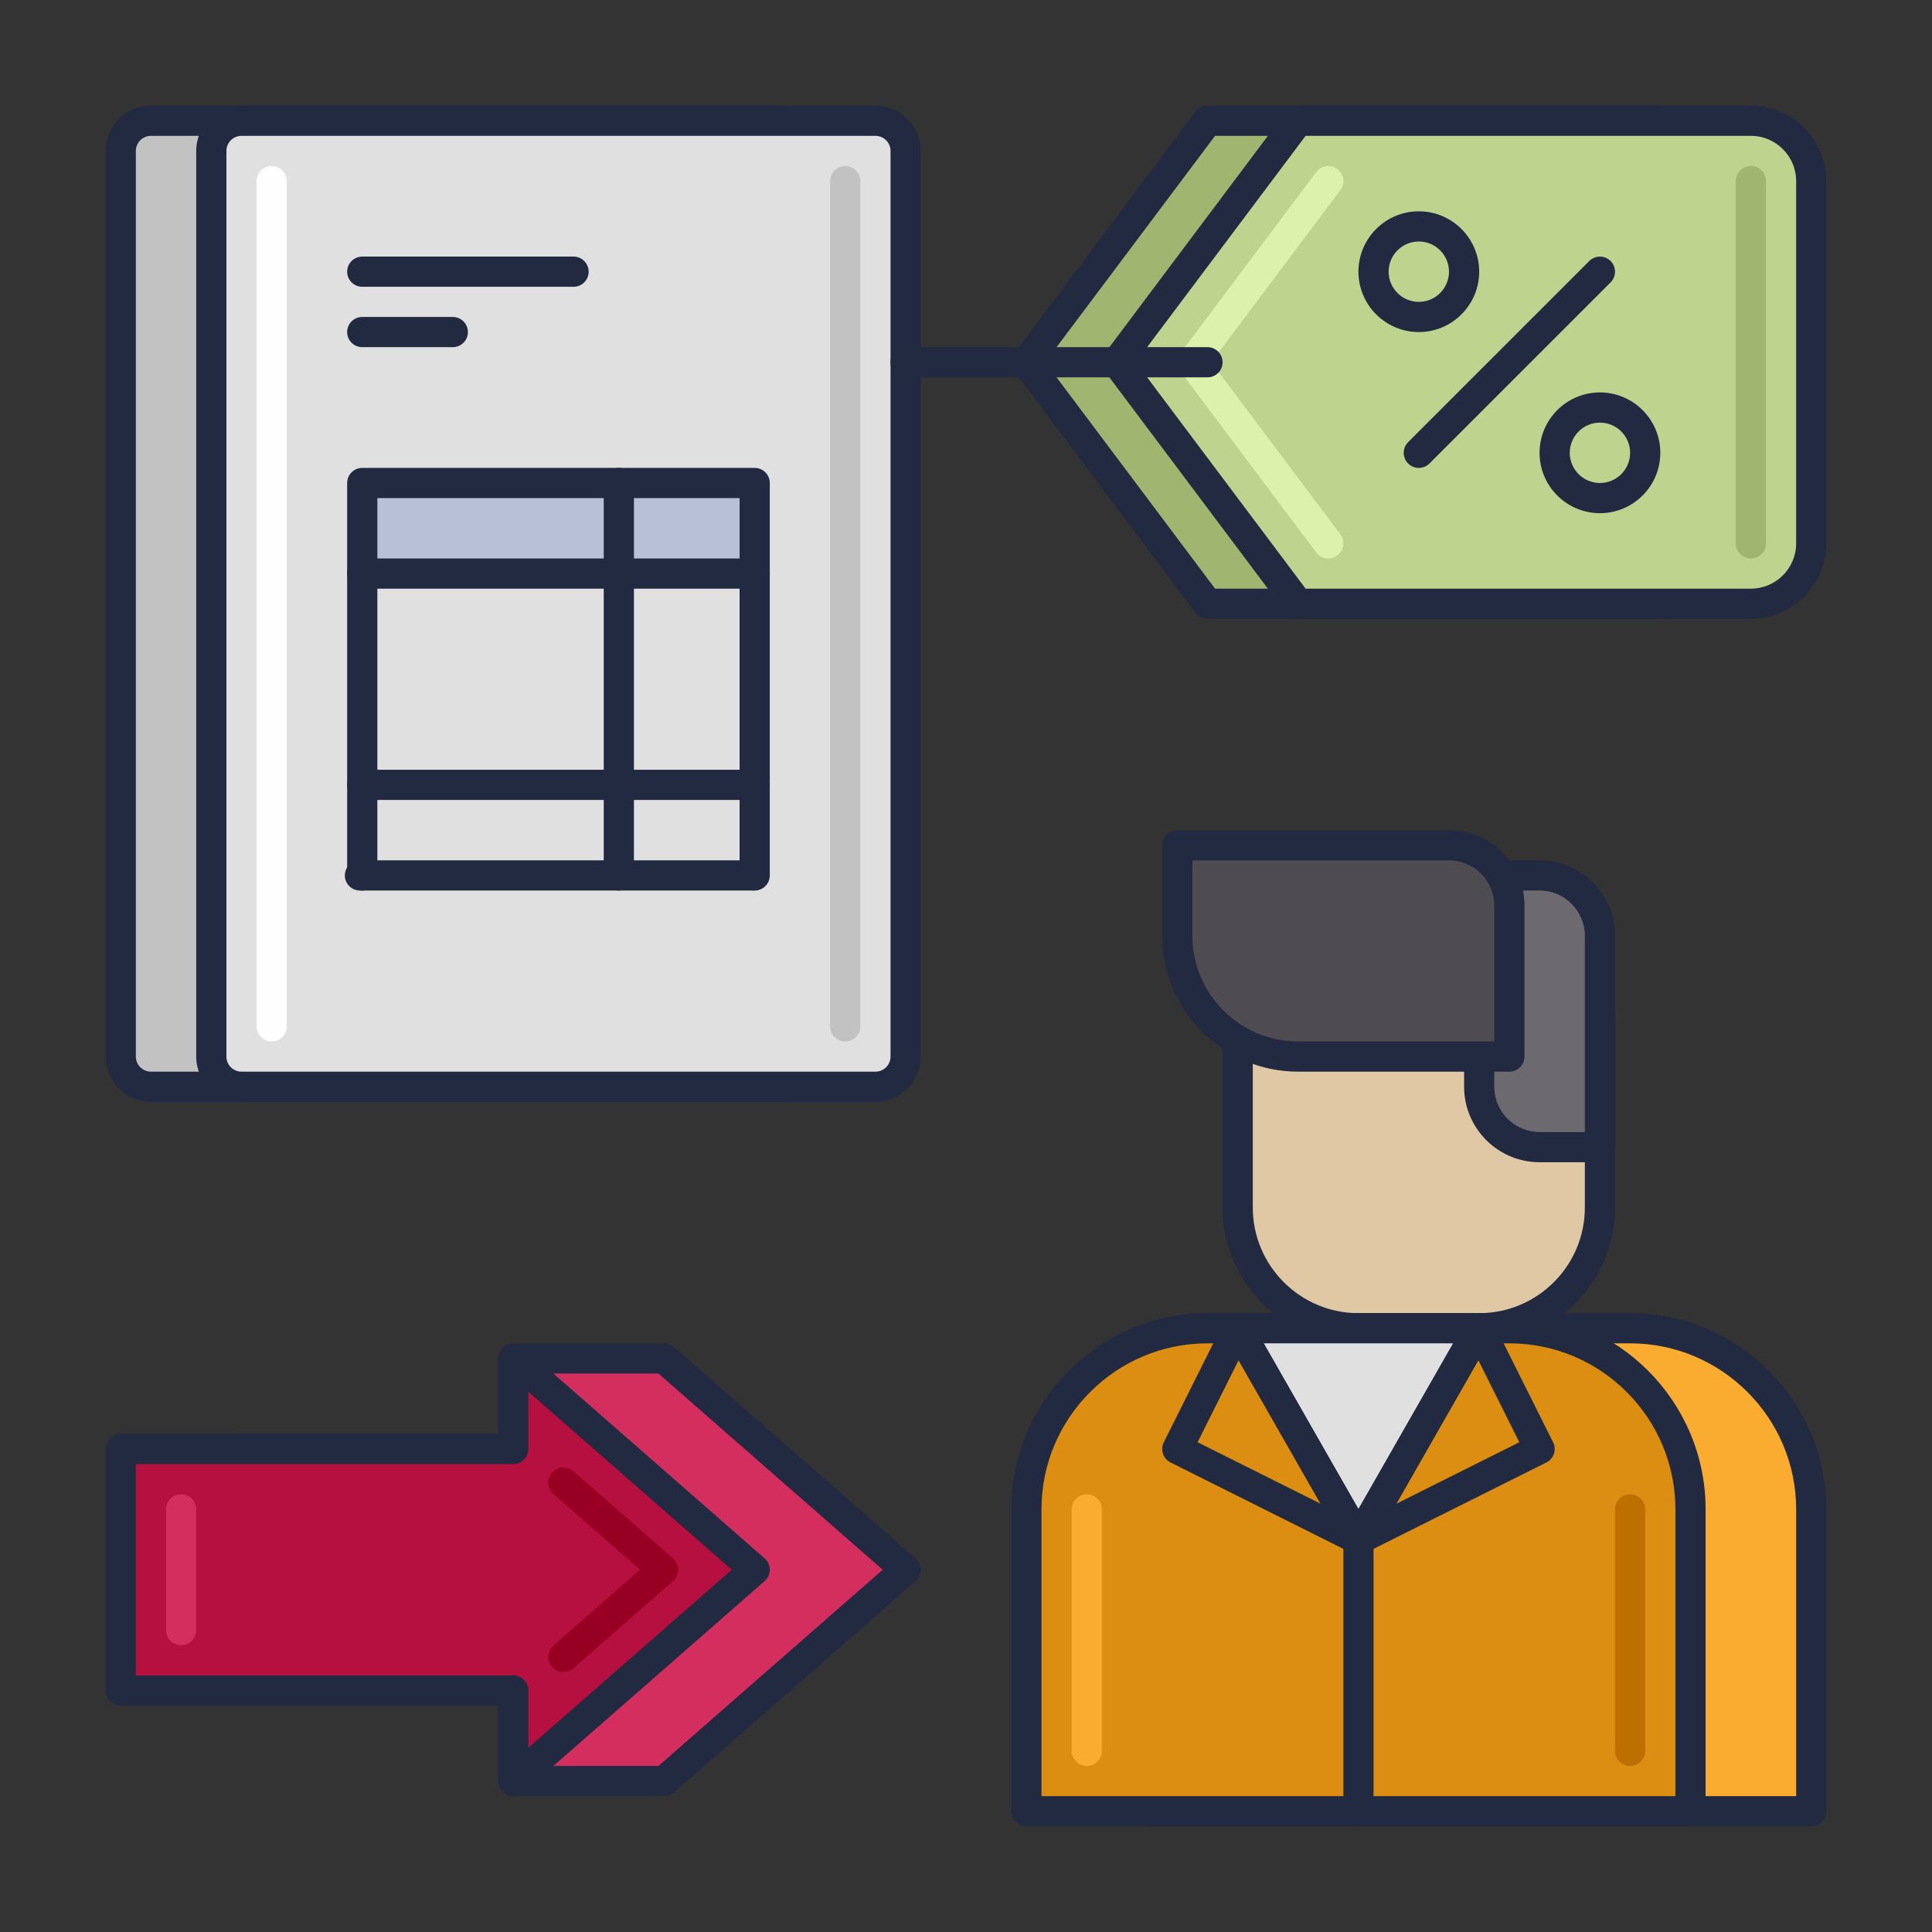 <svg xmlns="http://www.w3.org/2000/svg" id="Icon_Set" height="512" viewBox="0 0 64 64" width="512"><rect x="0" y="0" width="64" height="64" fill="#333333" stroke="none"/><path d="m55 20h-15l-6-8 6-8h15c1.105 0 2 .895 2 2v12c0 1.105-.895 2-2 2z" fill="#a0b570"></path><path d="m55 20.5h-15c-.157 0-.306-.074-.4-.2l-6-8c-.133-.178-.133-.422 0-.6l6-8c.094-.126.243-.2.4-.2h15c1.378 0 2.5 1.122 2.5 2.5v12c0 1.378-1.122 2.5-2.5 2.5zm-14.75-1h14.75c.827 0 1.5-.673 1.5-1.5v-12c0-.827-.673-1.5-1.5-1.5h-14.75l-5.625 7.5z" fill="#212a41"></path><path d="m26 36h-21c-.552 0-1-.448-1-1v-30c0-.552.448-1 1-1h21c.552 0 1 .448 1 1v30c0 .552-.448 1-1 1z" fill="#c2c2c2"></path><path d="m26 36.5h-21c-.827 0-1.5-.673-1.5-1.5v-30c0-.827.673-1.5 1.5-1.5h21c.827 0 1.5.673 1.5 1.5v30c0 .827-.673 1.5-1.5 1.5zm-21-32c-.276 0-.5.224-.5.5v30c0 .276.224.5.5.5h21c.276 0 .5-.224.5-.5v-30c0-.276-.224-.5-.5-.5z" fill="#212a41"></path><path d="m29 36h-21c-.552 0-1-.448-1-1v-30c0-.552.448-1 1-1h21c.552 0 1 .448 1 1v30c0 .552-.448 1-1 1z" fill="#e0e0e0"></path><path d="m29 36.5h-21c-.827 0-1.5-.673-1.5-1.5v-30c0-.827.673-1.5 1.5-1.5h21c.827 0 1.5.673 1.5 1.5v30c0 .827-.673 1.5-1.5 1.5zm-21-32c-.276 0-.5.224-.5.5v30c0 .276.224.5.5.5h21c.276 0 .5-.224.5-.5v-30c0-.276-.224-.5-.5-.5z" fill="#212a41"></path><path d="m9 34.5c-.276 0-.5-.224-.5-.5v-28c0-.276.224-.5.5-.5s.5.224.5.5v28c0 .276-.224.5-.5.5z" fill="#fefefe"></path><path d="m28 34.5c-.276 0-.5-.224-.5-.5v-28c0-.276.224-.5.5-.5s.5.224.5.5v28c0 .276-.224.5-.5.5z" fill="#c2c2c2"></path><path d="m12 16h13v3h-13z" fill="#b7c0d7"></path><g fill="#212a41"><path d="m25 19.5h-13c-.276 0-.5-.224-.5-.5v-3c0-.276.224-.5.5-.5h13c.276 0 .5.224.5.5v3c0 .276-.224.5-.5.5zm-12.5-1h12v-2h-12z"></path><path d="m25 26.5h-13c-.276 0-.5-.224-.5-.5s.224-.5.5-.5h13c.276 0 .5.224.5.5s-.224.5-.5.5z"></path><path d="m24.923 29.5h-13c-.276 0-.5-.224-.5-.5s.224-.5.5-.5h13c.276 0 .5.224.5.5s-.223.5-.5.5z"></path><path d="m20.5 29.5c-.276 0-.5-.224-.5-.5v-13c0-.276.224-.5.5-.5s.5.224.5.5v13c0 .276-.224.5-.5.5z"></path><path d="m12 29.5c-.276 0-.5-.224-.5-.5v-10c0-.276.224-.5.5-.5s.5.224.5.5v10c0 .276-.224.5-.5.5z"></path><path d="m25 29.5c-.276 0-.5-.224-.5-.5v-10c0-.276.224-.5.5-.5s.5.224.5.5v10c0 .276-.224.5-.5.5z"></path><path d="m15 11.5h-3c-.276 0-.5-.224-.5-.5s.224-.5.5-.5h3c.276 0 .5.224.5.5s-.224.5-.5.5z"></path><path d="m19 9.5h-7c-.276 0-.5-.224-.5-.5s.224-.5.5-.5h7c.276 0 .5.224.5.5s-.224.5-.5.5z"></path></g><path d="m38 60h22v-10c0-3.314-2.686-6-6-6h-10c-3.314 0-6 2.686-6 6z" fill="#f9ac2f"></path><path d="m60 60.5h-22c-.276 0-.5-.224-.5-.5v-10c0-3.584 2.916-6.5 6.5-6.5h10c3.584 0 6.5 2.916 6.5 6.5v10c0 .276-.224.5-.5.5zm-21.5-1h21v-9.5c0-3.033-2.467-5.5-5.5-5.5h-10c-3.033 0-5.5 2.467-5.5 5.5z" fill="#212a41"></path><path d="m40 44h10c3.314 0 6 2.686 6 6v10h-22v-10c0-3.314 2.686-6 6-6z" fill="#db8e11"></path><path d="m56 60.5h-22c-.276 0-.5-.224-.5-.5v-10c0-3.584 2.916-6.5 6.5-6.5h10c3.584 0 6.5 2.916 6.5 6.5v10c0 .276-.224.5-.5.5zm-21.5-1h21v-9.5c0-3.033-2.467-5.5-5.5-5.5h-10c-3.033 0-5.5 2.467-5.5 5.5z" fill="#212a41"></path><path d="m45 44h4c2.209 0 4-1.791 4-4v-6c0-2.209-1.791-4-4-4h-4c-2.209 0-4 1.791-4 4v6c0 2.209 1.791 4 4 4z" fill="#e0c8a4"></path><path d="m49 44.5h-4c-2.481 0-4.5-2.019-4.5-4.5v-6c0-2.481 2.019-4.5 4.5-4.5h4c2.481 0 4.5 2.019 4.5 4.5v6c0 2.481-2.019 4.5-4.5 4.5zm-4-14c-1.93 0-3.5 1.57-3.5 3.5v6c0 1.93 1.57 3.5 3.5 3.5h4c1.93 0 3.5-1.57 3.5-3.5v-6c0-1.93-1.57-3.5-3.5-3.5z" fill="#212a41"></path><path d="m49 29v7c0 1.105.895 2 2 2h2v-7c0-1.105-.895-2-2-2z" fill="#6c696f"></path><path d="m53 38.5h-2c-1.378 0-2.5-1.122-2.5-2.5v-7c0-.276.224-.5.5-.5h2c1.378 0 2.5 1.122 2.5 2.5v7c0 .276-.224.5-.5.5zm-3.5-9v6.5c0 .827.673 1.5 1.5 1.5h1.5v-6.5c0-.827-.673-1.5-1.5-1.5z" fill="#212a41"></path><path d="m39 28v3c0 2.209 1.791 4 4 4h7v-5c0-1.105-.895-2-2-2z" fill="#4e4b51"></path><path d="m50 35.5h-7c-2.481 0-4.5-2.019-4.5-4.5v-3c0-.276.224-.5.5-.5h9c1.378 0 2.5 1.122 2.5 2.5v5c0 .276-.224.5-.5.5zm-10.5-7v2.5c0 1.93 1.57 3.5 3.5 3.5h6.5v-4.5c0-.827-.673-1.5-1.5-1.5z" fill="#212a41"></path><path d="m36 58.5c-.276 0-.5-.224-.5-.5v-8c0-.276.224-.5.5-.5s.5.224.5.5v8c0 .276-.224.5-.5.5z" fill="#f9ac2f"></path><path d="m54 58.5c-.276 0-.5-.224-.5-.5v-8c0-.276.224-.5.5-.5s.5.224.5.5v8c0 .276-.224.5-.5.5z" fill="#bd7000"></path><path d="m49 44-4 7-4-7z" fill="#e0e0e0"></path><path d="m45 51.5c-.179 0-.345-.096-.434-.252l-4-7c-.088-.155-.088-.345.001-.499.09-.154.255-.249.433-.249h8c.178 0 .343.095.433.249.089.154.09.344.001.499l-4 7c-.089.156-.255.252-.434.252zm-3.138-7 3.138 5.492 3.138-5.492z" fill="#212a41"></path><path d="m45 60.5c-.276 0-.5-.224-.5-.5v-9c0-.276.224-.5.5-.5s.5.224.5.5v9c0 .276-.224.5-.5.5z" fill="#212a41"></path><path d="m45 51.5c-.009 0-.018 0-.027-.001s-.001 0-.002 0h-.001-.001-.001-.001s0 0-.001 0c-.067-.005-.132-.023-.19-.053l-5.999-2.999c-.247-.124-.347-.424-.224-.671l2-4c.083-.165.249-.271.434-.276.179-.007.356.092.448.252l3.565 6.24 3.566-6.24c.091-.16.252-.256.448-.252.185.005.351.111.434.276l2 4c.124.247.023.547-.224.671l-5.999 2.999c-.059.03-.124.048-.19.053 0 0 0 0-.001 0 0 0 0 0-.001 0 0 0 0 0-.001 0 0 0 0 0-.001 0h-.001c-.001 0-.001 0-.002 0-.01.001-.019.001-.028.001zm3.971-6.441-2.717 4.755 4.076-2.038zm-9.3 2.717 4.076 2.038-2.717-4.755z" fill="#212a41"></path><path d="m30 52-8-7h-5v3h-9v8h9v3h5z" fill="#d32e5e"></path><path d="m22 59.5h-5c-.276 0-.5-.224-.5-.5v-2.5h-8.5c-.276 0-.5-.224-.5-.5v-8c0-.276.224-.5.5-.5h8.5v-2.5c0-.276.224-.5.5-.5h5c.121 0 .238.044.329.124l8 7c.109.095.171.232.171.376s-.062.281-.171.376l-8 7c-.091.08-.208.124-.329.124zm-4.5-1h4.312l7.429-6.5-7.429-6.5h-4.312v2.5c0 .276-.224.5-.5.5h-8.5v7h8.5c.276 0 .5.224.5.5z" fill="#212a41"></path><path d="m25 52-8-7v3h-13v8h13v3z" fill="#b51040"></path><path d="m17 59.5c-.07 0-.141-.015-.207-.045-.178-.081-.293-.259-.293-.455v-2.5h-12.5c-.276 0-.5-.224-.5-.5v-8c0-.276.224-.5.5-.5h12.5v-2.5c0-.196.115-.374.293-.455.179-.082.388-.05.536.079l8 7c.109.095.171.232.171.376s-.062.281-.171.376l-8 7c-.093.082-.21.124-.329.124zm-12.5-4h12.5c.276 0 .5.224.5.5v1.898l6.741-5.898-6.741-5.898v1.898c0 .276-.224.5-.5.5h-12.5z" fill="#212a41"></path><path d="m18.663 55.388c-.139 0-.277-.058-.376-.171-.182-.208-.161-.523.047-.706l2.87-2.511-2.87-2.511c-.208-.182-.229-.498-.047-.706.182-.209.498-.229.706-.047l3.3 2.888c.109.095.171.232.171.376s-.062.281-.171.376l-3.3 2.888c-.096.083-.213.124-.33.124z" fill="#970022"></path><path d="m58 20h-15l-6-8 6-8h15c1.105 0 2 .895 2 2v12c0 1.105-.895 2-2 2z" fill="#bed38e"></path><path d="m58 20.5h-15c-.157 0-.306-.074-.4-.2l-6-8c-.133-.178-.133-.422 0-.6l6-8c.094-.126.243-.2.4-.2h15c1.378 0 2.5 1.122 2.5 2.5v12c0 1.378-1.122 2.5-2.5 2.5zm-14.75-1h14.75c.827 0 1.5-.673 1.5-1.5v-12c0-.827-.673-1.5-1.5-1.5h-14.75l-5.625 7.5z" fill="#212a41"></path><path d="m44 18.5c-.152 0-.302-.069-.4-.2l-4.5-6c-.133-.178-.133-.422 0-.6l4.5-6c.165-.221.48-.265.7-.1.221.166.266.479.1.7l-4.275 5.7 4.275 5.7c.166.221.121.534-.1.7-.09.067-.195.1-.3.1z" fill="#dcf1ac"></path><path d="m47 11c-1.103 0-2-.897-2-2s.897-2 2-2 2 .897 2 2-.897 2-2 2zm0-3c-.551 0-1 .449-1 1s.449 1 1 1 1-.449 1-1-.449-1-1-1z" fill="#212a41"></path><path d="m53 17c-1.103 0-2-.897-2-2s.897-2 2-2 2 .897 2 2-.897 2-2 2zm0-3c-.551 0-1 .449-1 1s.449 1 1 1 1-.449 1-1-.449-1-1-1z" fill="#212a41"></path><path d="m47 15.5c-.128 0-.256-.049-.354-.146-.195-.195-.195-.512 0-.707l6-6c.195-.195.512-.195.707 0s.195.512 0 .707l-6 6c-.097.097-.225.146-.353.146z" fill="#212a41"></path><path d="m58 18.5c-.276 0-.5-.224-.5-.5v-12c0-.276.224-.5.5-.5s.5.224.5.5v12c0 .276-.224.5-.5.5z" fill="#a0b570"></path><path d="m40 12.5h-10c-.276 0-.5-.224-.5-.5s.224-.5.5-.5h10c.276 0 .5.224.5.5s-.224.5-.5.5z" fill="#212a41"></path><path d="m6 54.5c-.276 0-.5-.224-.5-.5v-4c0-.276.224-.5.5-.5s.5.224.5.5v4c0 .276-.224.5-.5.5z" fill="#d32e5e"></path></svg>